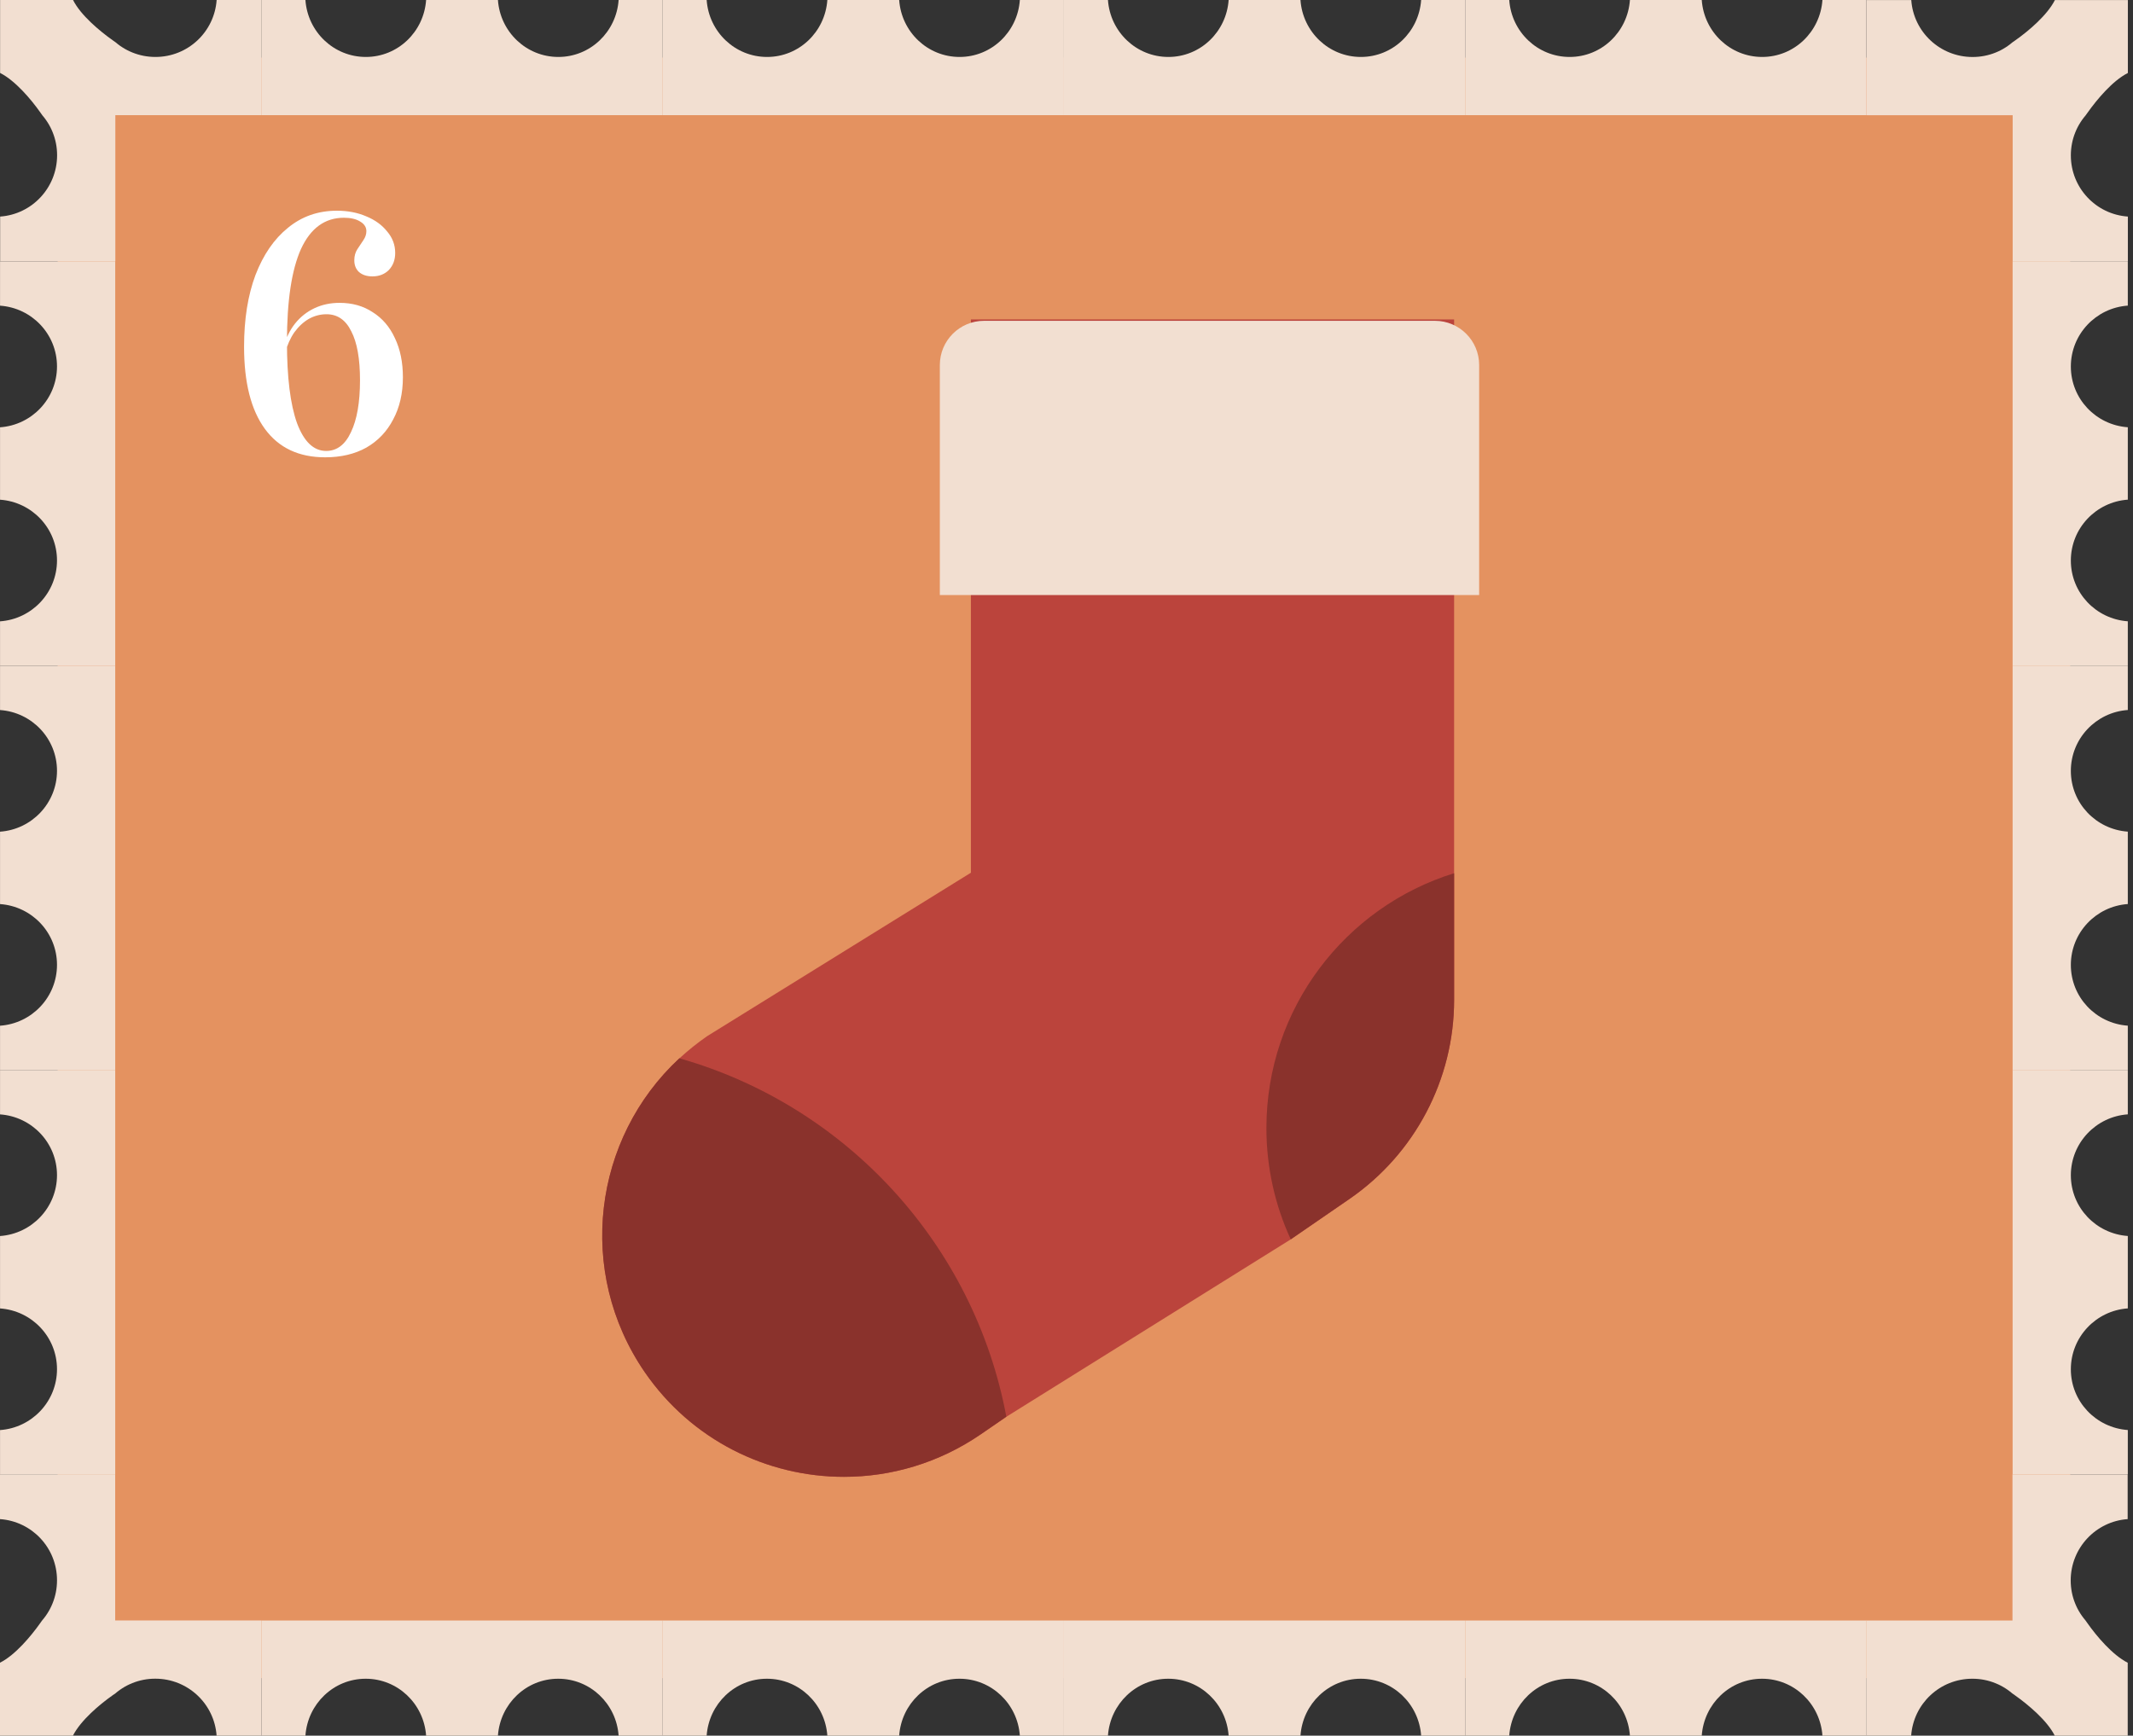 <svg width="231" height="188" viewBox="0 0 231 188" fill="none" xmlns="http://www.w3.org/2000/svg">
<rect x="0" y="0" width="231" height="188" fill="#333333" stroke="none"/>
<path d="M224.2 6.238H6.242V181.763H224.2V6.238Z" fill="#E49260"/>
<path d="M0.004 120.705C3.459 120.947 6.173 123.798 6.173 127.285C6.173 130.772 3.459 133.638 0.004 133.88V141.722C3.459 141.964 6.173 144.815 6.173 148.302C6.173 151.789 3.459 154.655 0.004 154.897V159.704H12.479V115.903H0.004V120.71V120.705Z" fill="#F2DFD1"/>
<path d="M0.004 76.908C3.459 77.15 6.173 80.001 6.173 83.488C6.173 86.975 3.459 89.841 0.004 90.083V97.925C3.459 98.167 6.173 101.018 6.173 104.505C6.173 107.992 3.459 110.858 0.004 111.1V115.907H12.479V72.106H0.004V76.913V76.908Z" fill="#F2DFD1"/>
<path d="M0.004 33.109C3.459 33.35 6.173 36.201 6.173 39.688C6.173 43.175 3.459 46.041 0.004 46.283V54.125C3.459 54.367 6.173 57.218 6.173 60.705C6.173 64.192 3.459 67.058 0.004 67.3V72.108H12.479V28.307H0.004V33.114V33.109Z" fill="#F2DFD1"/>
<path d="M23.462 0C23.22 3.455 20.348 6.169 16.835 6.169C15.957 6.169 15.115 6.001 14.347 5.691C13.963 5.538 13.595 5.349 13.253 5.128C13.08 5.018 12.911 4.902 12.754 4.776C12.675 4.712 12.596 4.644 12.517 4.581C12.438 4.518 12.328 4.449 12.233 4.381C11.444 3.824 10.613 3.161 9.84 2.425C9.067 1.683 8.351 0.868 7.91 0H0.01V7.9C0.872 8.341 1.693 9.057 2.434 9.825C3.176 10.598 3.839 11.429 4.391 12.213C4.459 12.307 4.528 12.418 4.596 12.502C4.659 12.581 4.722 12.66 4.791 12.739C4.917 12.902 5.033 13.065 5.143 13.238C5.364 13.58 5.553 13.948 5.706 14.332C6.016 15.1 6.184 15.936 6.184 16.815C6.184 20.328 3.47 23.215 0.015 23.457V28.301H12.491V12.476H28.316V0H23.472H23.462Z" fill="#F2DFD1"/>
<path d="M66.995 0C66.753 3.455 63.929 6.169 60.468 6.169C57.008 6.169 54.167 3.461 53.925 0H46.147C45.905 3.455 43.081 6.169 39.62 6.169C36.159 6.169 33.319 3.461 33.077 0H28.307V12.476H71.766V0H66.995Z" fill="#F2DFD1"/>
<path d="M110.448 0C110.207 3.455 107.382 6.169 103.921 6.169C100.461 6.169 97.621 3.461 97.379 0H89.6C89.358 3.455 86.534 6.169 83.073 6.169C79.612 6.169 76.772 3.461 76.53 0H71.76V12.476H115.219V0H110.448Z" fill="#F2DFD1"/>
<path d="M153.907 0C153.666 3.455 150.841 6.169 147.38 6.169C143.92 6.169 141.08 3.461 140.838 0H133.059C132.817 3.455 129.993 6.169 126.532 6.169C123.071 6.169 120.231 3.461 119.989 0H115.219V12.476H158.678V0H153.907Z" fill="#F2DFD1"/>
<path d="M197.366 0C197.125 3.455 194.3 6.169 190.839 6.169C187.379 6.169 184.539 3.461 184.297 0H176.518C176.276 3.455 173.452 6.169 169.991 6.169C166.53 6.169 163.69 3.461 163.448 0H158.678V12.476H202.137V0H197.366Z" fill="#F2DFD1"/>
<path d="M230.439 23.457C226.983 23.215 224.269 20.343 224.269 16.83C224.269 15.951 224.437 15.11 224.748 14.342C224.9 13.958 225.09 13.59 225.311 13.248C225.421 13.075 225.537 12.912 225.663 12.748C225.726 12.67 225.794 12.591 225.858 12.512C225.926 12.433 225.989 12.322 226.063 12.228C226.62 11.439 227.283 10.608 228.019 9.835C228.761 9.062 229.576 8.346 230.444 7.905V0.005H222.544C222.102 0.867 221.387 1.688 220.619 2.429C219.846 3.171 219.015 3.834 218.231 4.386C218.137 4.454 218.026 4.523 217.942 4.586C217.863 4.649 217.784 4.712 217.705 4.78C217.542 4.907 217.379 5.022 217.206 5.133C216.864 5.354 216.496 5.543 216.112 5.696C215.344 6.006 214.508 6.174 213.629 6.174C210.116 6.174 207.228 3.466 206.987 0.005H202.143V12.48H217.968V28.306H230.444V23.462L230.439 23.457Z" fill="#F2DFD1"/>
<path d="M230.438 67.295C226.983 67.053 224.269 64.202 224.269 60.715C224.269 57.228 226.983 54.362 230.438 54.12V46.278C226.983 46.036 224.269 43.186 224.269 39.699C224.269 36.212 226.983 33.345 230.438 33.103V28.296H217.963V72.097H230.438V67.29V67.295Z" fill="#F2DFD1"/>
<path d="M230.438 111.096C226.983 110.854 224.269 108.003 224.269 104.516C224.269 101.029 226.983 98.163 230.438 97.921V90.079C226.983 89.837 224.269 86.986 224.269 83.499C224.269 80.012 226.983 77.146 230.438 76.904V72.097H217.963V115.898H230.438V111.09V111.096Z" fill="#F2DFD1"/>
<path d="M230.438 154.892C226.983 154.65 224.269 151.799 224.269 148.312C224.269 144.825 226.983 141.959 230.438 141.717V133.875C226.983 133.633 224.269 130.782 224.269 127.295C224.269 123.808 226.983 120.942 230.438 120.7V115.893H217.963V159.693H230.438V154.886V154.892Z" fill="#F2DFD1"/>
<path d="M206.976 187.999C207.218 184.544 210.089 181.83 213.603 181.83C214.481 181.83 215.322 181.998 216.09 182.309C216.474 182.461 216.842 182.651 217.184 182.872C217.358 182.982 217.526 183.098 217.684 183.224C217.763 183.287 217.842 183.355 217.921 183.418C217.999 183.481 218.11 183.55 218.205 183.618C218.994 184.176 219.824 184.838 220.598 185.575C221.371 186.316 222.086 187.132 222.528 187.999H230.428V180.1C229.565 179.658 228.745 178.943 228.003 178.175C227.261 177.402 226.599 176.571 226.046 175.787C225.978 175.692 225.91 175.582 225.841 175.498C225.778 175.419 225.715 175.34 225.647 175.261C225.52 175.098 225.405 174.935 225.294 174.761C225.073 174.419 224.884 174.051 224.732 173.667C224.421 172.9 224.253 172.063 224.253 171.185C224.253 167.672 226.967 164.784 230.422 164.542V159.698H217.947V175.524H202.121V187.999H206.965H206.976Z" fill="#F2DFD1"/>
<path d="M163.448 188C163.69 184.544 166.514 181.831 169.975 181.831C173.436 181.831 176.276 184.539 176.518 188H184.297C184.539 184.544 187.363 181.831 190.824 181.831C194.284 181.831 197.125 184.539 197.366 188H202.137V175.524H158.678V188H163.448Z" fill="#F2DFD1"/>
<path d="M119.989 188C120.231 184.544 123.055 181.831 126.516 181.831C129.977 181.831 132.817 184.539 133.059 188H140.838C141.08 184.544 143.904 181.831 147.365 181.831C150.825 181.831 153.666 184.539 153.907 188H158.678V175.524H115.219V188H119.989Z" fill="#F2DFD1"/>
<path d="M76.53 188C76.772 184.544 79.596 181.831 83.057 181.831C86.518 181.831 89.358 184.539 89.6 188H97.379C97.621 184.544 100.445 181.831 103.906 181.831C107.366 181.831 110.207 184.539 110.448 188H115.219V175.524H71.76V188H76.53Z" fill="#F2DFD1"/>
<path d="M33.077 188C33.319 184.544 36.143 181.831 39.604 181.831C43.065 181.831 45.905 184.539 46.147 188H53.925C54.167 184.544 56.992 181.831 60.453 181.831C63.913 181.831 66.753 184.539 66.995 188H71.766V175.524H28.307V188H33.077Z" fill="#F2DFD1"/>
<path d="M0.005 164.543C3.461 164.785 6.175 167.656 6.175 171.17C6.175 172.048 6.006 172.889 5.696 173.657C5.543 174.041 5.354 174.409 5.133 174.751C5.023 174.925 4.907 175.088 4.781 175.251C4.718 175.33 4.649 175.409 4.586 175.488C4.518 175.566 4.455 175.677 4.381 175.772C3.824 176.561 3.161 177.391 2.425 178.165C1.683 178.938 0.868 179.653 0 180.095V187.995H7.9C8.341 187.132 9.057 186.312 9.825 185.57C10.598 184.828 11.429 184.166 12.213 183.613C12.307 183.545 12.418 183.477 12.502 183.414C12.581 183.351 12.659 183.287 12.738 183.219C12.902 183.093 13.065 182.977 13.238 182.867C13.58 182.646 13.948 182.456 14.332 182.304C15.1 181.994 15.936 181.825 16.814 181.825C20.328 181.825 23.215 184.534 23.457 187.995H28.301V175.519H12.475V159.693H0V164.537L0.005 164.543Z" fill="#F2DFD1"/>
<path d="M157.477 34.597V108.308C157.477 116.913 153.233 124.997 146.122 129.883L139.785 134.243L108.99 153.455L106.198 155.375C101.664 158.478 96.504 159.967 91.408 159.967C83.072 159.967 74.893 155.996 69.818 148.612C62.376 137.756 64.217 123.319 73.579 114.635C74.509 113.783 75.519 112.968 76.582 112.232L105.146 94.528V34.602H157.477V34.597Z" fill="#BB443C"/>
<path d="M106.569 34.749H155.403C158.044 34.749 160.19 36.895 160.19 39.535V64.454H101.783V39.535C101.783 36.895 103.929 34.749 106.569 34.749Z" fill="#F2DFD1"/>
<path d="M157.478 94.581V108.303C157.478 116.908 153.234 124.991 146.123 129.877L139.785 134.238C138.097 130.577 137.15 126.485 137.15 122.183C137.15 109.218 145.697 98.226 157.483 94.581H157.478Z" fill="#8A322C"/>
<path d="M108.985 153.449L106.192 155.369C101.658 158.472 96.499 159.96 91.402 159.96C83.066 159.96 74.888 155.989 69.812 148.605C62.37 137.749 64.211 123.312 73.573 114.629C91.618 119.746 105.492 134.767 108.985 153.449Z" fill="#8A322C"/>
<path d="M35.214 49.533C32.359 49.533 30.182 48.505 28.682 46.448C27.182 44.392 26.432 41.428 26.432 37.557C26.432 34.581 26.843 31.993 27.666 29.791C28.512 27.589 29.686 25.884 31.186 24.674C32.686 23.44 34.452 22.823 36.484 22.823C37.669 22.823 38.734 23.029 39.678 23.44C40.621 23.827 41.371 24.372 41.928 25.073C42.508 25.751 42.799 26.525 42.799 27.396C42.799 28.146 42.569 28.763 42.109 29.247C41.649 29.706 41.057 29.936 40.331 29.936C39.726 29.936 39.242 29.779 38.879 29.464C38.541 29.15 38.371 28.727 38.371 28.194C38.371 27.735 38.48 27.335 38.698 26.997C38.916 26.658 39.133 26.331 39.351 26.017C39.569 25.702 39.678 25.376 39.678 25.037C39.678 24.602 39.448 24.251 38.988 23.985C38.553 23.718 37.972 23.585 37.246 23.585C35.19 23.585 33.641 24.71 32.601 26.96C31.585 29.21 31.077 32.573 31.077 37.049C31.077 40.872 31.44 43.799 32.166 45.831C32.916 47.839 33.968 48.843 35.323 48.843C36.484 48.843 37.379 48.166 38.008 46.811C38.661 45.456 38.988 43.581 38.988 41.186C38.988 38.864 38.674 37.097 38.044 35.888C37.44 34.654 36.544 34.037 35.359 34.037C34.682 34.037 34.041 34.206 33.436 34.545C32.855 34.884 32.335 35.368 31.875 35.997C31.44 36.626 31.101 37.388 30.859 38.283L30.714 37.593C30.98 36.602 31.391 35.755 31.948 35.053C32.528 34.327 33.23 33.771 34.053 33.384C34.875 32.997 35.782 32.803 36.774 32.803C38.153 32.803 39.351 33.142 40.367 33.819C41.407 34.472 42.206 35.404 42.762 36.614C43.343 37.823 43.633 39.239 43.633 40.859C43.633 42.602 43.282 44.126 42.581 45.432C41.903 46.739 40.936 47.755 39.678 48.48C38.419 49.182 36.932 49.533 35.214 49.533Z" fill="white"/>
</svg>
